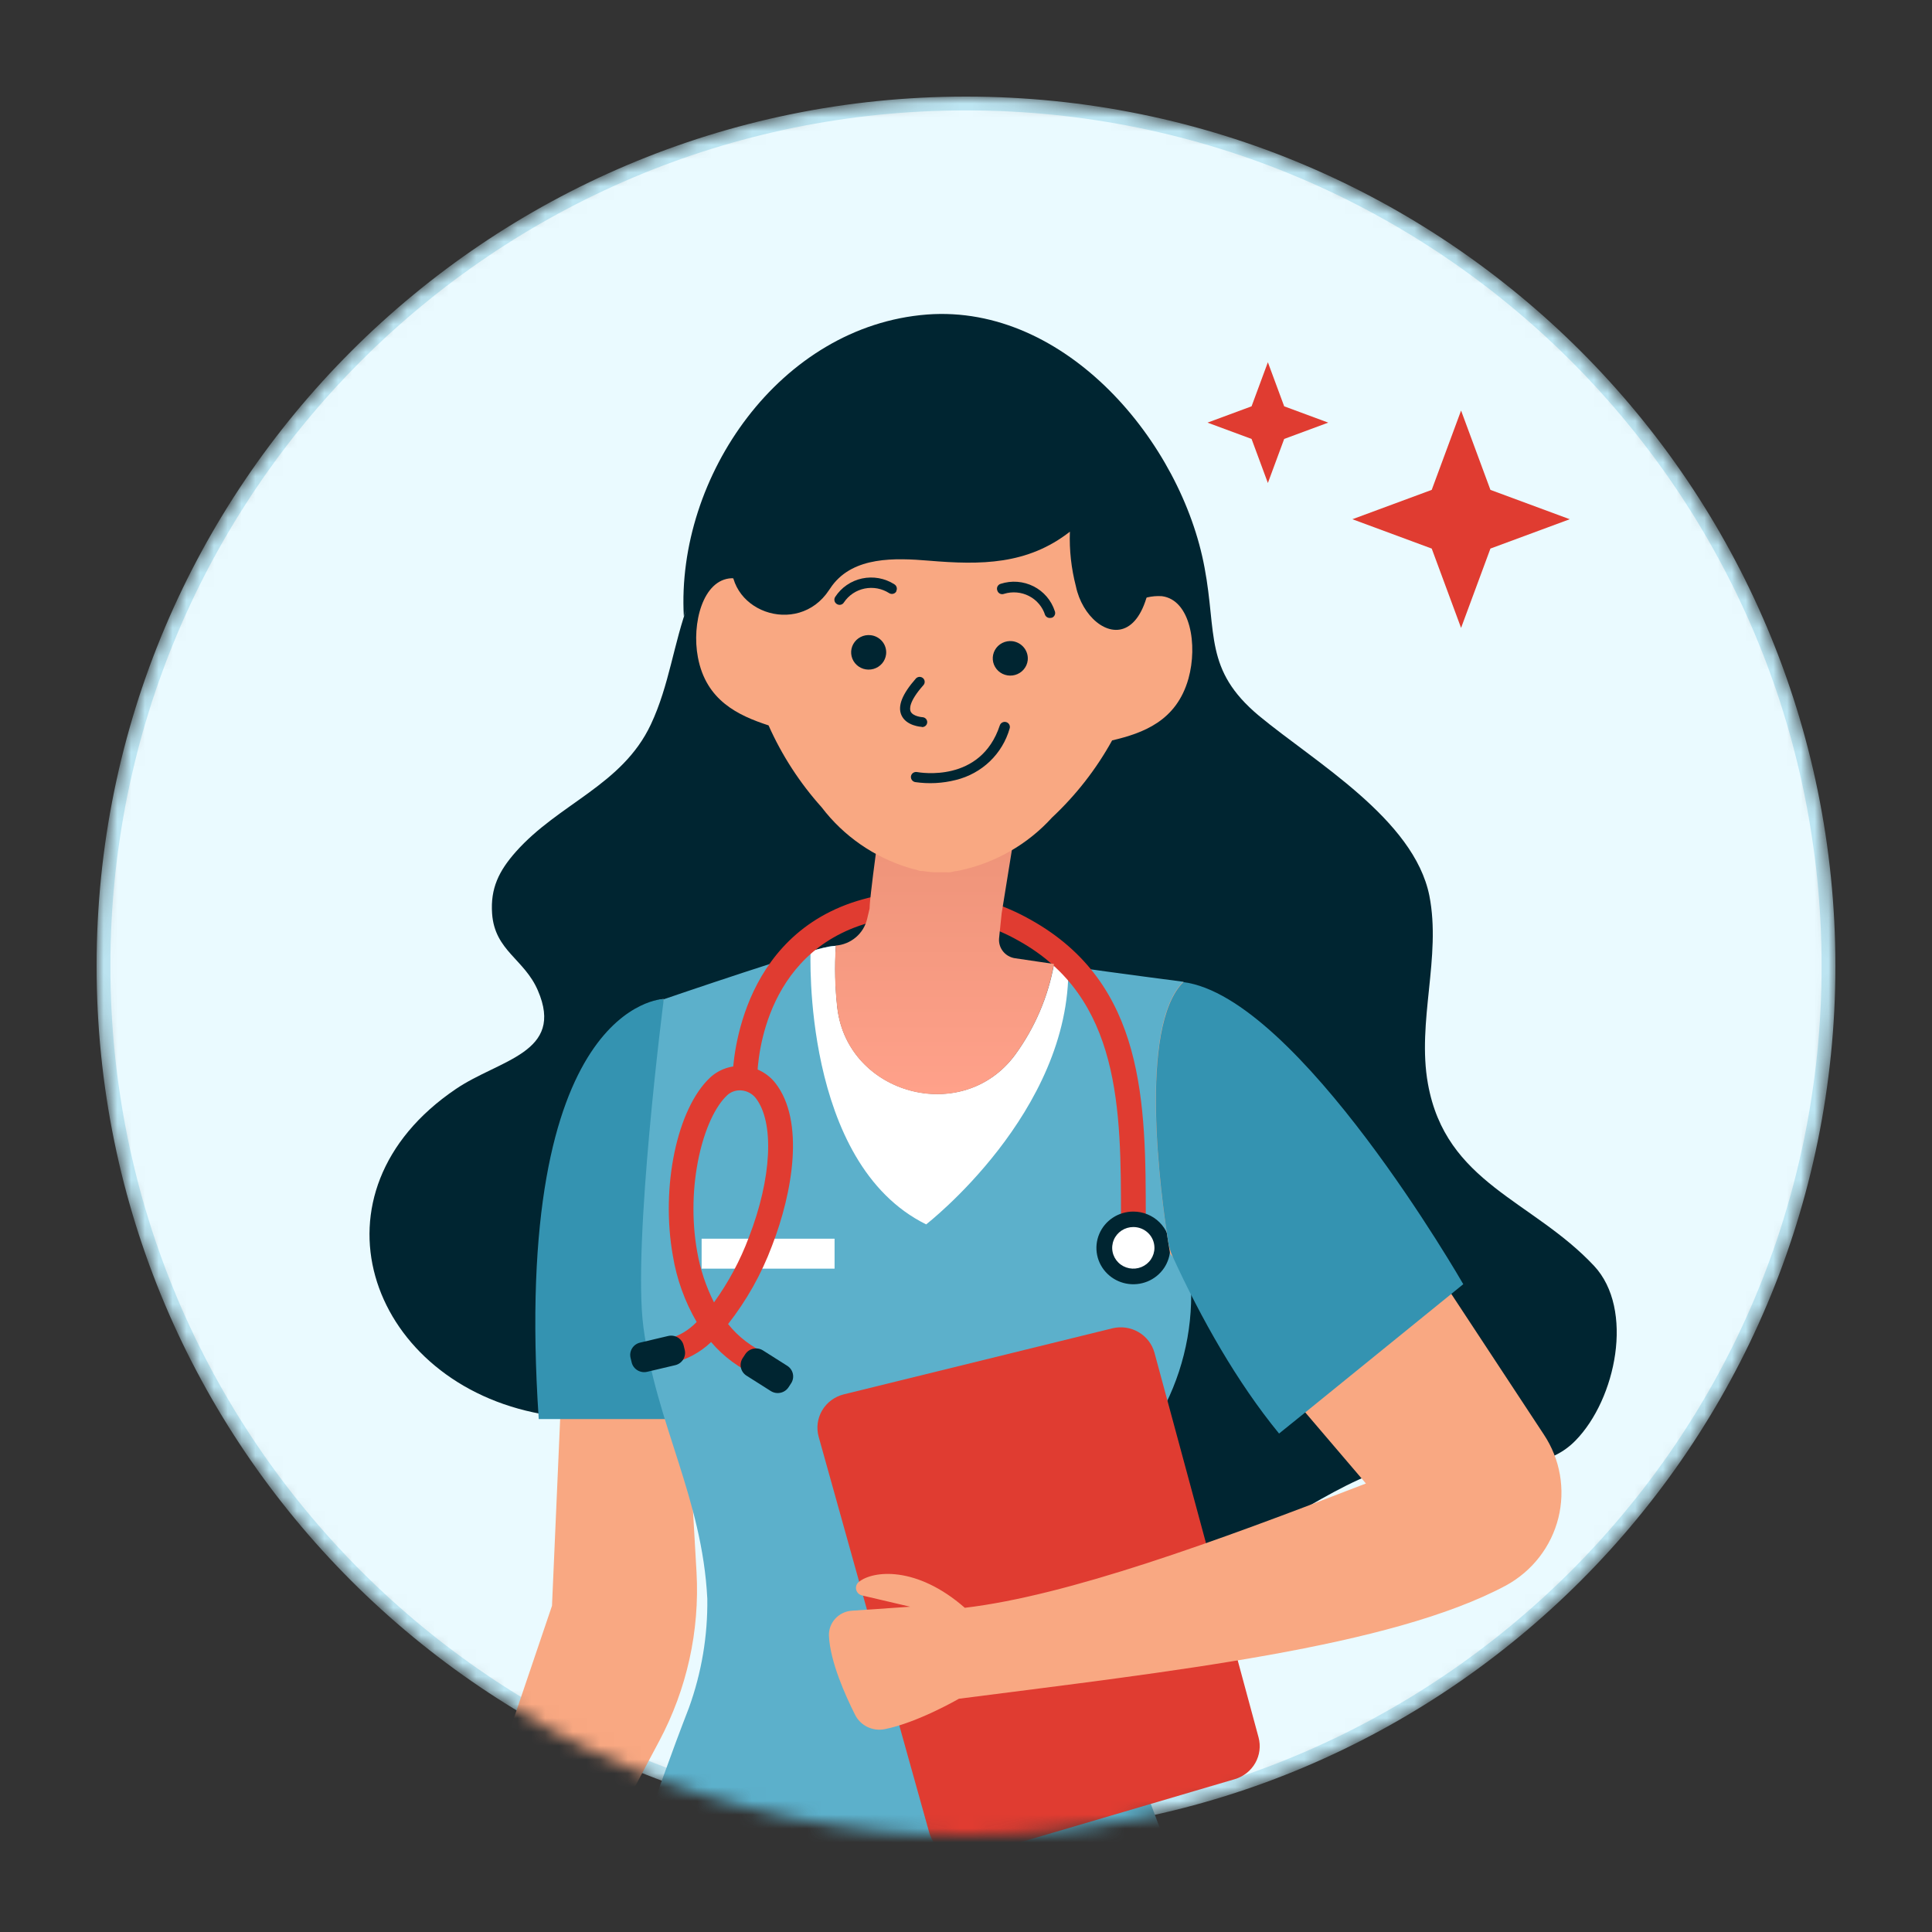 <svg width="140" height="140" viewBox="0 0 140 140" fill="none" xmlns="http://www.w3.org/2000/svg">
<rect x="0" y="0" width="140" height="140" fill="#333333" stroke="none"/>
<mask id="mask0_511_80700" style="mask-type:alpha" maskUnits="userSpaceOnUse" x="7" y="7" width="126" height="126">
<path d="M70 133C104.794 133 133 104.794 133 70C133 35.206 104.794 7 70 7C35.206 7 7 35.206 7 70C7 104.794 35.206 133 70 133Z" fill="#EAFAFF"/>
</mask>
<g mask="url(#mask0_511_80700)">
<path d="M132.5 70C132.5 104.518 104.518 132.5 70 132.5C35.482 132.5 7.5 104.518 7.5 70C7.5 35.482 35.482 7.5 70 7.5C104.518 7.5 132.5 35.482 132.5 70Z" fill="#EAFAFF" stroke="#BDE6F3"/>
<path d="M49.9 43.694C48.806 46.622 48.507 49.647 47.158 52.507C45.083 56.909 40.496 58.214 37.381 61.722C36.15 63.113 35.532 64.37 35.659 66.201C35.85 68.902 37.994 69.487 38.975 71.772C40.938 76.309 36.194 76.764 33.025 78.919C21.983 86.403 26.643 99.788 38.661 102.349C44.724 103.644 49.944 102.243 55.296 106.012C59.873 109.239 62.757 111.95 68.541 112.776C74.115 113.572 79.772 113.629 85.362 112.946C91.646 112.105 94.864 108.346 100.515 106.393C104.93 104.862 110.787 107.843 114.162 104.393C117.106 101.392 118.45 94.869 115.511 91.728C111.028 86.945 104.768 85.751 103.473 78.532C102.664 74.029 104.454 69.351 103.576 64.901C102.458 59.354 95.291 55.237 91.214 51.855C87.246 48.53 88.188 45.911 87.29 41.152C85.622 32.078 77.258 22.032 67.177 22.791C56.537 23.617 48.992 34.527 49.552 44.66" fill="#002531"/>
<path d="M48.085 72.39C48.085 72.39 41.438 73.284 41.438 83.431L40 116.361L25.416 159.4C24.865 161.025 24.584 162.726 24.582 164.44V174.451L31.867 180.25C31.867 180.25 33.466 179.375 27.427 174.451L27.781 166.58C27.781 166.58 28.85 173.93 30.091 173.93C30.915 173.847 30.714 168.813 30.636 164.372C30.625 163.873 30.515 163.38 30.312 162.922L29.341 160.816L47.766 126.17C49.771 122.41 50.707 118.186 50.474 113.945L48.085 72.39Z" fill="#F9A882"/>
<path d="M48.085 72.39C48.085 72.39 37.013 72.632 39.039 102.832H50.233L48.085 72.39Z" fill="#3493B1"/>
<path d="M91.832 155.428C78.911 159.738 64.582 162.517 52.426 159.661C47.924 158.671 43.688 156.747 40 154.017C40 154.017 44.876 136.743 49.924 123.75C50.84 121.213 51.29 118.537 51.254 115.845C50.886 108.563 47.565 103.219 46.628 96.198C45.813 90.182 48.099 72.41 48.099 72.41C48.099 72.41 59.382 68.544 60.363 68.544C60.427 68.549 60.491 68.549 60.554 68.544C60.456 70.052 60.492 71.566 60.662 73.067C61.428 79.349 69.752 81.581 73.544 76.45C74.977 74.488 75.942 72.234 76.37 69.854L77.415 70.008L77.822 70.071C80.594 70.472 85.764 71.144 85.764 71.144C85.327 75.42 84.268 80.011 84.886 84.302C85.259 86.848 85.926 89.375 86.215 91.936C86.58 95.295 85.978 98.688 84.479 101.726C82.683 105.591 81.084 109.993 80.657 114.289C79.74 123.47 83.802 131.727 87.123 140.111C89.044 145.105 90.617 150.223 91.832 155.428Z" fill="#5CB0CB"/>
<path d="M59.323 104.112L67.334 132.79C67.423 133.11 67.575 133.409 67.783 133.67C67.991 133.931 68.25 134.148 68.544 134.309C68.839 134.47 69.163 134.571 69.498 134.606C69.832 134.642 70.171 134.611 70.493 134.515L89.478 128.925C90.108 128.739 90.641 128.319 90.962 127.754C91.283 127.188 91.368 126.521 91.199 125.895L83.66 98.034C83.489 97.402 83.073 96.861 82.501 96.529C81.929 96.196 81.248 96.098 80.603 96.256L61.148 101.039C60.821 101.12 60.514 101.263 60.245 101.462C59.975 101.661 59.749 101.911 59.579 102.197C59.409 102.484 59.299 102.801 59.255 103.13C59.211 103.458 59.234 103.793 59.323 104.112Z" fill="#E03C31"/>
<path d="M60.476 89.761H50.842V91.931H60.476V89.761Z" fill="white"/>
<path d="M77.415 70.013C77.601 80.6 67.113 88.723 67.113 88.723C58.092 84.277 58.739 68.945 58.739 68.945C59.333 68.74 59.949 68.601 60.574 68.53C60.476 70.038 60.512 71.551 60.682 73.052C61.447 79.334 69.772 81.567 73.564 76.435C74.996 74.473 75.962 72.219 76.39 69.839L77.415 70.013Z" fill="white"/>
<path d="M81.231 88.723V88.278C81.231 80.416 81.231 72.294 73.809 68.167C72.081 67.187 70.159 66.582 68.173 66.394C66.187 66.205 64.183 66.438 62.296 67.075C54.903 69.632 54.869 77.822 54.869 78.189H53.079C53.079 78.092 53.079 68.394 61.707 65.418C63.835 64.701 66.094 64.439 68.333 64.652C70.571 64.864 72.738 65.546 74.688 66.65C82.993 71.284 83.027 79.933 83.027 88.293V88.742L81.231 88.723Z" fill="#E03C31"/>
<path d="M84.798 90.424C84.799 90.945 84.643 91.454 84.35 91.888C84.056 92.322 83.639 92.66 83.151 92.86C82.662 93.06 82.125 93.113 81.606 93.012C81.087 92.911 80.61 92.66 80.236 92.292C79.861 91.924 79.606 91.455 79.502 90.944C79.399 90.433 79.451 89.903 79.654 89.422C79.856 88.94 80.199 88.529 80.638 88.239C81.078 87.95 81.595 87.795 82.124 87.795C82.832 87.795 83.512 88.072 84.013 88.564C84.514 89.057 84.796 89.726 84.798 90.424Z" fill="#002531"/>
<path d="M83.655 90.424C83.655 90.722 83.565 91.013 83.397 91.261C83.229 91.509 82.99 91.702 82.71 91.816C82.43 91.93 82.123 91.96 81.826 91.902C81.529 91.844 81.256 91.701 81.042 91.49C80.828 91.279 80.682 91.01 80.623 90.718C80.564 90.425 80.594 90.122 80.71 89.847C80.826 89.571 81.022 89.336 81.274 89.17C81.526 89.004 81.822 88.916 82.124 88.916C82.325 88.915 82.525 88.954 82.711 89.029C82.897 89.105 83.066 89.216 83.208 89.356C83.35 89.496 83.463 89.663 83.54 89.846C83.616 90.029 83.655 90.225 83.655 90.424Z" fill="white"/>
<path d="M54.849 99.706C53.565 99.15 52.429 98.31 51.528 97.251C50.744 98.004 49.765 98.53 48.698 98.773L48.359 97.043C49.172 96.832 49.908 96.4 50.483 95.796C49.62 94.311 49.035 92.684 48.757 90.993C47.869 86.007 49.056 80.334 51.46 78.082C51.782 77.786 52.163 77.559 52.58 77.416C52.996 77.274 53.439 77.219 53.878 77.256C54.331 77.29 54.771 77.418 55.17 77.631C55.569 77.844 55.918 78.138 56.194 78.493C58.318 81.228 57.454 86.384 55.938 90.288C55.177 92.323 54.105 94.231 52.76 95.946C53.502 96.878 54.465 97.615 55.566 98.092L54.849 99.706ZM53.613 79.01C53.273 79.008 52.944 79.134 52.696 79.363C50.959 80.987 49.669 85.925 50.518 90.689C50.74 91.97 51.151 93.212 51.739 94.376C52.789 92.921 53.639 91.335 54.266 89.66C55.929 85.374 56.13 81.315 54.756 79.561C54.631 79.405 54.474 79.276 54.296 79.182C54.118 79.088 53.922 79.031 53.721 79.015L53.613 79.01Z" fill="#E03C31"/>
<path d="M57.047 98.971L55.29 97.858C54.857 97.584 54.28 97.707 54.002 98.134L53.816 98.418C53.538 98.844 53.663 99.413 54.096 99.687L55.854 100.8C56.287 101.074 56.863 100.951 57.142 100.524L57.327 100.24C57.606 99.813 57.48 99.245 57.047 98.971Z" fill="#002531"/>
<path d="M48.414 96.811L46.382 97.291C45.881 97.41 45.573 97.905 45.693 98.398L45.773 98.727C45.893 99.22 46.396 99.524 46.897 99.406L48.929 98.926C49.429 98.808 49.738 98.312 49.618 97.819L49.538 97.49C49.418 96.997 48.915 96.693 48.414 96.811Z" fill="#002531"/>
<path d="M73.554 69.438C73.21 69.388 72.898 69.21 72.683 68.94C72.468 68.671 72.365 68.33 72.397 67.989L72.583 66.191L73.368 61.325L63.89 58.653C63.89 58.653 63.184 63.91 63.12 64.621C63.076 65.027 63.027 65.437 63.012 65.843L62.836 66.587C62.715 67.105 62.429 67.572 62.021 67.919C61.612 68.267 61.102 68.477 60.565 68.52V68.549C60.462 70.055 60.498 71.567 60.672 73.067C61.443 79.349 69.762 81.581 73.554 76.45C74.989 74.489 75.953 72.234 76.375 69.854L73.554 69.438Z" fill="url(#paint0_linear_511_80700)"/>
<path d="M53.015 41.901C53.721 41.92 54.405 42.15 54.977 42.558C56.138 38.363 58.312 34.507 61.315 31.319C62.352 30.011 63.733 29.008 65.308 28.42C66.05 28.084 66.848 27.886 67.663 27.835C68.191 27.808 68.719 27.808 69.247 27.835C69.767 27.835 70.292 27.888 70.827 27.956C71.632 28.077 72.409 28.342 73.118 28.738C74.633 29.457 75.922 30.568 76.846 31.952C79.55 35.383 81.371 39.409 82.154 43.684C82.768 43.322 83.48 43.154 84.194 43.201C86.264 43.466 86.799 46.738 86.122 49.168C85.259 52.251 82.831 53.126 80.589 53.652C79.443 55.729 77.973 57.615 76.233 59.243C74.469 61.187 72.124 62.531 69.537 63.079L69.306 63.123C69.159 63.123 69.012 63.186 68.86 63.205C68.707 63.224 68.654 63.205 68.551 63.205H68.296C68.094 63.205 67.898 63.205 67.697 63.205C67.496 63.205 67.305 63.176 67.108 63.152L66.848 63.118C66.75 63.118 66.647 63.118 66.544 63.075C66.441 63.031 66.255 62.992 66.108 62.954L65.882 62.891C63.351 62.127 61.132 60.59 59.544 58.504C57.954 56.734 56.655 54.73 55.693 52.565C53.505 51.85 51.16 50.772 50.572 47.627C50.111 45.201 50.925 41.988 53.015 41.901Z" fill="#F9A882"/>
<path d="M69.272 56.518C70.196 56.29 71.043 55.826 71.727 55.172C72.41 54.517 72.905 53.696 73.162 52.792C73.192 52.699 73.184 52.598 73.139 52.511C73.094 52.424 73.016 52.358 72.921 52.328C72.827 52.298 72.725 52.306 72.636 52.351C72.548 52.395 72.481 52.472 72.45 52.565C71.062 56.769 66.642 55.976 66.456 55.947C66.407 55.938 66.358 55.937 66.309 55.947C66.261 55.956 66.215 55.974 66.174 56.002C66.132 56.028 66.097 56.063 66.07 56.104C66.043 56.144 66.024 56.19 66.014 56.237C65.997 56.333 66.018 56.432 66.073 56.513C66.127 56.594 66.212 56.651 66.309 56.672C67.297 56.817 68.305 56.765 69.272 56.518Z" fill="#002531"/>
<path d="M74.472 47.849C74.443 48.095 74.341 48.327 74.178 48.515C74.016 48.704 73.8 48.841 73.558 48.909C73.317 48.977 73.06 48.973 72.821 48.897C72.582 48.822 72.371 48.678 72.215 48.484C72.058 48.29 71.964 48.055 71.943 47.809C71.923 47.562 71.977 47.315 72.098 47.099C72.22 46.882 72.404 46.706 72.628 46.593C72.851 46.48 73.104 46.434 73.353 46.462C73.687 46.502 73.992 46.67 74.201 46.93C74.41 47.189 74.508 47.519 74.472 47.849Z" fill="#002531"/>
<path d="M64.209 47.414C64.18 47.66 64.078 47.892 63.916 48.081C63.753 48.269 63.537 48.406 63.296 48.474C63.054 48.542 62.798 48.538 62.559 48.463C62.319 48.387 62.108 48.243 61.952 48.05C61.796 47.856 61.701 47.621 61.681 47.374C61.66 47.127 61.714 46.88 61.836 46.664C61.958 46.448 62.142 46.272 62.365 46.158C62.589 46.045 62.841 46 63.09 46.028C63.257 46.046 63.417 46.097 63.563 46.177C63.709 46.256 63.838 46.364 63.942 46.493C64.046 46.621 64.123 46.769 64.168 46.927C64.214 47.085 64.228 47.251 64.209 47.414Z" fill="#002531"/>
<path d="M76.179 44.766H76.218C76.265 44.749 76.308 44.723 76.344 44.689C76.38 44.655 76.41 44.615 76.43 44.569C76.45 44.524 76.461 44.476 76.461 44.427C76.462 44.377 76.453 44.328 76.434 44.283C76.31 43.898 76.11 43.541 75.845 43.232C75.581 42.924 75.256 42.67 74.891 42.486C74.526 42.302 74.127 42.192 73.719 42.161C73.31 42.13 72.899 42.18 72.509 42.307C72.46 42.321 72.415 42.346 72.376 42.378C72.337 42.411 72.305 42.451 72.282 42.497C72.26 42.542 72.247 42.591 72.245 42.642C72.242 42.692 72.251 42.743 72.269 42.79C72.282 42.839 72.306 42.885 72.339 42.924C72.372 42.964 72.413 42.996 72.459 43.019C72.506 43.041 72.556 43.054 72.608 43.056C72.66 43.059 72.711 43.05 72.76 43.031C73.057 42.939 73.37 42.906 73.681 42.934C73.992 42.961 74.294 43.049 74.57 43.192C74.846 43.334 75.091 43.529 75.29 43.766C75.49 44.002 75.64 44.274 75.732 44.568C75.771 44.648 75.837 44.712 75.918 44.748C76 44.784 76.092 44.791 76.179 44.766Z" fill="#002531"/>
<path d="M64.95 42.857V42.824C64.992 42.74 65.001 42.644 64.974 42.555C64.948 42.465 64.889 42.389 64.808 42.34C64.466 42.121 64.083 41.971 63.682 41.898C63.28 41.826 62.868 41.833 62.469 41.918C62.071 42.003 61.693 42.166 61.359 42.396C61.024 42.626 60.739 42.919 60.52 43.258C60.494 43.299 60.476 43.344 60.467 43.392C60.459 43.439 60.46 43.488 60.47 43.535C60.48 43.582 60.5 43.627 60.528 43.666C60.556 43.706 60.592 43.74 60.633 43.766C60.674 43.794 60.721 43.813 60.77 43.823C60.819 43.833 60.869 43.832 60.918 43.822C60.967 43.812 61.013 43.791 61.053 43.763C61.094 43.734 61.128 43.697 61.153 43.655C61.324 43.398 61.544 43.178 61.801 43.005C62.059 42.832 62.348 42.712 62.653 42.649C62.958 42.587 63.272 42.584 63.578 42.641C63.883 42.699 64.175 42.815 64.435 42.983C64.477 43.009 64.524 43.026 64.573 43.034C64.621 43.042 64.671 43.04 64.72 43.028C64.768 43.017 64.813 42.995 64.853 42.966C64.892 42.937 64.925 42.9 64.95 42.857Z" fill="#002531"/>
<path d="M66.809 52.686C66.906 52.69 67 52.657 67.071 52.593C67.142 52.529 67.185 52.44 67.189 52.345C67.194 52.25 67.16 52.158 67.095 52.087C67.03 52.017 66.94 51.975 66.844 51.971C66.844 51.971 66.147 51.922 65.985 51.55C65.912 51.376 65.853 50.845 66.912 49.651C66.945 49.616 66.969 49.575 66.985 49.53C67.001 49.486 67.008 49.438 67.006 49.391C67.004 49.344 66.992 49.297 66.971 49.255C66.95 49.212 66.921 49.173 66.885 49.142C66.85 49.11 66.808 49.085 66.762 49.07C66.717 49.054 66.669 49.047 66.621 49.049C66.573 49.052 66.526 49.064 66.482 49.084C66.439 49.104 66.4 49.133 66.368 49.168C65.387 50.284 65.029 51.154 65.318 51.816C65.661 52.609 66.76 52.671 66.79 52.671L66.809 52.686Z" fill="#002531"/>
<path d="M83.086 33.619C82.62 30.41 80.088 27.593 77.292 26.187C74.349 24.694 70.773 24.583 67.579 25.361C63.567 26.328 59.103 28.599 56.424 31.725C54.894 33.508 53.682 36.639 53.064 40.21C52.362 44.269 57.803 46.221 60.074 42.761C60.148 42.645 60.226 42.534 60.309 42.423C61.884 40.326 64.823 40.422 67.329 40.63C71.072 40.944 74.447 40.935 77.528 38.528C77.481 39.861 77.628 41.194 77.964 42.486C78.857 46.781 85.328 48.97 83.086 33.619Z" fill="#002531"/>
<path d="M109.144 114.883C100.775 119.367 84.842 121.121 69.487 123.097C69.487 123.097 66.475 124.842 64.091 125.306C63.669 125.385 63.233 125.326 62.848 125.138C62.464 124.949 62.152 124.642 61.962 124.262C61.251 122.851 60.152 120.396 60.069 118.546C60.048 118.089 60.21 117.643 60.519 117.302C60.828 116.96 61.259 116.752 61.722 116.719L65.956 116.429L62.472 115.613C62.37 115.59 62.276 115.541 62.2 115.469C62.125 115.397 62.071 115.306 62.045 115.206C62.018 115.106 62.02 115.001 62.051 114.902C62.081 114.804 62.139 114.715 62.218 114.646C63.233 113.801 66.407 113.438 69.914 116.507C77.38 115.622 87.962 111.766 98.98 107.5L94.584 102.349L84.989 91.086L84.798 90.863L84.744 90.559C84.366 88.341 82.232 74.676 85.725 71.163L89.693 73.425C91.862 74.647 93.706 76.358 95.075 78.416L105.17 93.767L111.871 103.948C112.459 104.832 112.856 105.825 113.037 106.866C113.218 107.908 113.179 108.975 112.924 110C112.668 111.026 112.2 111.989 111.55 112.829C110.899 113.669 110.08 114.368 109.144 114.883Z" fill="#F9A882"/>
<path d="M106.034 93.057L105.161 93.767L94.584 102.349L92.686 103.88C89.62 100.136 87.049 95.565 84.989 91.085C84.826 90.732 84.712 90.358 84.651 89.974C84.111 86.563 82.473 74.444 85.749 71.168C94.094 72.236 106.034 93.057 106.034 93.057Z" fill="#3493B1"/>
<path d="M105.875 29.75L108.002 35.498L113.75 37.625L108.002 39.752L105.875 45.5L103.748 39.752L98 37.625L103.748 35.498L105.875 29.75Z" fill="#E03C31"/>
<path d="M91.875 26.25L93.057 29.443L96.25 30.625L93.057 31.807L91.875 35L90.693 31.807L87.5 30.625L90.693 29.443L91.875 26.25Z" fill="#E03C31"/>
</g>
<defs>
<linearGradient id="paint0_linear_511_80700" x1="68.441" y1="58.653" x2="68.441" y2="79.291" gradientUnits="userSpaceOnUse">
<stop stop-color="#EC9277"/>
<stop offset="1" stop-color="#FFA18A"/>
</linearGradient>
</defs>
</svg>
